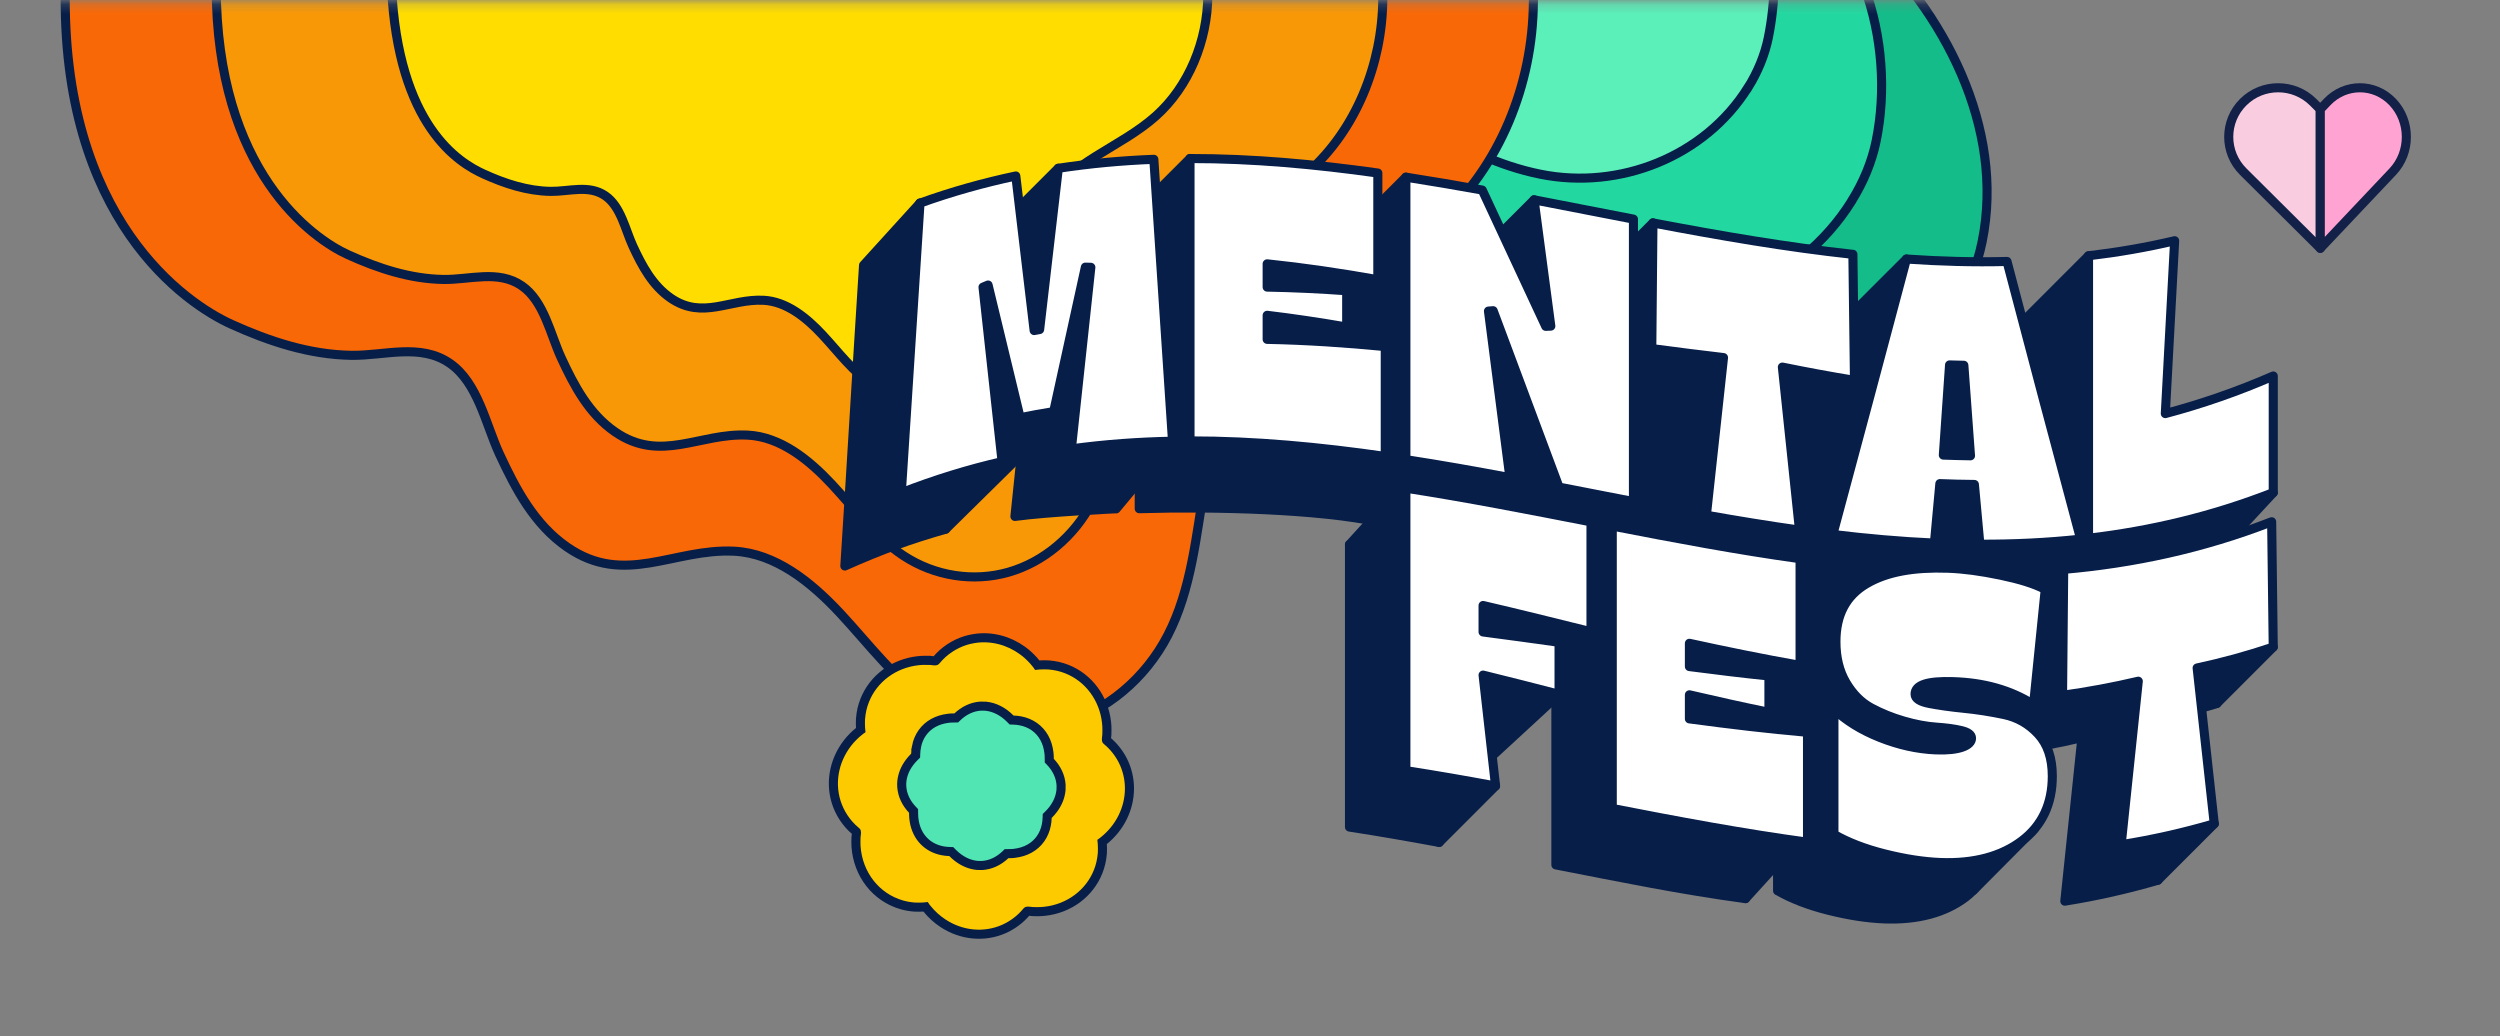 <svg xmlns="http://www.w3.org/2000/svg" width="275" height="114" viewBox="0 0 275 114" fill="none"><rect x="0" y="0" width="275" height="114" fill="#808080" stroke="none"/><mask id="mask0_722_2038" style="mask-type:alpha" maskUnits="userSpaceOnUse" x="0" y="0" width="275" height="114"><rect x="0.047" y="0.244" width="274.36" height="113.724" fill="#D9D9D9"></rect></mask><g mask="url(#mask0_722_2038)"><path d="M141.291 -47.983C128.137 -14.025 141.292 14.695 149.949 26.126C157.786 36.478 169.314 45.382 182.233 48.008C194.643 50.52 208.065 45.28 214.872 34.38C216.365 31.978 217.476 29.342 218.039 26.564C220.581 14.034 213.831 1.258 204.815 -7.05C195.912 -15.254 183.882 -18.32 172.72 -22.228C167.271 -24.134 161.239 -25.831 156.331 -28.966C148.971 -33.678 142.36 -40.244 141.289 -47.972" fill="#13BC88"></path><path d="M141.291 -47.983C128.137 -14.025 141.292 14.695 149.949 26.126C157.786 36.478 169.314 45.382 182.233 48.008C194.643 50.52 208.065 45.28 214.872 34.38C216.365 31.978 217.476 29.342 218.039 26.564C220.581 14.034 213.831 1.258 204.815 -7.05C195.912 -15.254 183.882 -18.32 172.72 -22.228C167.271 -24.134 161.239 -25.831 156.331 -28.966C148.971 -33.678 142.36 -40.244 141.289 -47.972" stroke="#071E49" stroke-miterlimit="10"></path><path d="M203.686 22.113C197.892 31.396 186.457 35.864 175.885 33.722C164.875 31.487 155.065 23.904 148.383 15.084C142.368 7.148 133.817 -10.605 136.941 -32.572C137.799 -37.405 139.157 -42.395 141.107 -47.517C141.487 -45.375 142.368 -43.337 143.594 -41.438C146.365 -36.532 151.151 -32.295 156.333 -28.988C161.241 -25.853 167.262 -24.157 172.721 -22.25C179.669 -19.813 186.962 -17.709 193.631 -14.476C204.882 -9.164 208.549 4.769 206.39 15.441C205.916 17.802 204.963 20.054 203.689 22.092L203.686 22.113Z" fill="#23D8A0" stroke="#071E49" stroke-miterlimit="10"></path><path d="M192.283 9.619C187.518 17.255 178.117 20.927 169.424 19.16C160.376 17.326 152.301 11.087 146.812 3.838C142.007 -2.503 135.239 -16.446 137.204 -33.791C138.041 -38.087 139.265 -42.506 140.944 -47.013C141.335 -45.344 142.094 -43.757 143.106 -42.269C143.265 -41.985 143.424 -41.701 143.606 -41.424C146.378 -36.518 151.163 -32.282 156.345 -28.974C161.253 -25.839 167.274 -24.143 172.734 -22.236C177.611 -20.529 182.652 -18.969 187.532 -17.078C195.139 -13.167 196.066 -3.532 194.516 4.144C194.119 6.086 193.339 7.934 192.294 9.621L192.283 9.619Z" fill="#5BEFBA" stroke="#071E49" stroke-miterlimit="10"></path><path d="M168.807 -1.566C168.737 -0.924 168.674 -0.308 168.67 0.222C168.618 9.344 164.905 18.372 158.372 24.203C151.256 30.554 141.191 33.284 136.198 41.686C134.141 45.143 133.227 49.12 132.539 53.207C131.574 58.931 131.053 64.87 128.448 69.892C125.992 74.633 121.709 78.224 116.856 79.611C112.003 80.998 106.647 80.16 102.353 77.344C98.491 74.811 95.617 70.886 92.407 67.444C89.196 64.002 85.271 60.86 80.763 60.633C74.086 60.296 68.726 64.554 62.394 60.188C58.791 57.703 56.731 53.808 54.937 49.932C53.439 46.697 52.577 42.101 49.485 39.965C46.237 37.724 42.279 39.138 38.673 39.086C34.049 39.019 29.596 37.55 25.423 35.654C20.596 33.458 6.633 24.244 7.188 -1.566L168.807 -1.566Z" fill="#F96806" stroke="#071E49" stroke-linecap="round" stroke-linejoin="round"></path><path d="M152.214 -1.565C152.158 -1.057 152.11 -0.567 152.107 -0.144C152.066 7.104 149.114 14.278 143.925 18.911C138.269 23.959 130.272 26.125 126.303 32.802C124.668 35.551 123.943 38.712 123.396 41.957C122.63 46.505 122.212 51.227 120.145 55.218C118.192 58.987 114.789 61.84 110.934 62.941C107.08 64.043 102.823 63.379 99.409 61.142C96.339 59.132 94.056 56.012 91.508 53.275C88.959 50.541 85.837 48.044 82.253 47.863C76.949 47.596 72.688 50.978 67.657 47.507C64.794 45.533 63.156 42.44 61.732 39.357C60.541 36.786 59.856 33.133 57.397 31.437C54.815 29.657 51.671 30.781 48.804 30.74C45.131 30.688 41.591 29.52 38.273 28.014C34.434 26.27 23.781 18.896 23.781 -1.561L152.21 -1.561L152.214 -1.565Z" fill="#F99806" stroke="#071E49" stroke-linecap="round" stroke-linejoin="round"></path><path d="M132.94 -1.565C132.901 -1.21 132.869 -0.865 132.863 -0.569C132.836 4.503 130.768 9.521 127.139 12.767C123.183 16.296 117.585 17.817 114.807 22.485C113.661 24.406 113.154 26.617 112.772 28.893C112.237 32.078 111.942 35.378 110.496 38.174C109.132 40.812 106.748 42.809 104.052 43.581C101.356 44.352 98.377 43.887 95.987 42.322C93.837 40.916 92.244 38.732 90.459 36.817C88.675 34.902 86.492 33.156 83.982 33.03C80.272 32.844 77.287 35.208 73.767 32.784C71.765 31.399 70.619 29.238 69.62 27.082C68.785 25.281 68.305 22.726 66.586 21.538C64.78 20.291 62.581 21.079 60.573 21.051C58.003 21.013 55.526 20.198 53.206 19.142C50.522 17.921 43.772 13.916 43.062 -1.554L132.94 -1.554L132.94 -1.565Z" fill="#FFDD00" stroke="#071E49" stroke-linecap="round" stroke-linejoin="round"></path><path d="M115.896 46.506L104.024 40.873L100.023 51.245L104.024 58.205L115.896 46.506Z" fill="#071E49" stroke="#071E49" stroke-linecap="round" stroke-linejoin="round"></path><path d="M171.491 76.384L163.601 83.658L164.506 86.46L158.303 92.666L151.56 87.98L150.859 68.623L148.441 59.905L154.645 53.084L172.523 64.522L171.491 76.384Z" fill="#071E49" stroke="#071E49" stroke-linecap="round" stroke-linejoin="round"></path><path d="M250.056 71.175L243.853 77.382L238.467 76.761L239.894 88.675L243.569 90.619L237.366 96.819L232.264 97.62V78.559L224.334 78.066L221.505 83.78L223.76 91.21L217.064 97.95L209.035 96.112L201.73 94.273L198.205 92.028L192.002 98.85L176.616 92.028L174.239 78.855L171.491 75.764L164.824 71.866L159.375 65.416L165.311 61.384L206.808 63.449L243.21 68.066L250.056 71.175Z" fill="#071E49" stroke="#071E49" stroke-linecap="round" stroke-linejoin="round"></path><path d="M229.739 28.142L220.614 37.272L213.153 30.723L209.709 28.496L199.993 38.211L181.824 24.517L175.621 30.723L168.751 21.982L160.281 30.456L154.646 19.493L148.443 25.694L130.895 17.44L124.692 23.646L116.413 18.507L108.54 26.384L101.195 22.347L105.184 28.496L133.179 40.891L152.374 50.224L167.163 62.979L199.112 69.795L238.469 66.686L250.058 54.192L237.177 50.137L233.008 32.695L229.739 28.142Z" fill="#071E49" stroke="#071E49" stroke-linecap="round" stroke-linejoin="round"></path><path d="M125.312 23.647C132.2 23.641 138.467 24.273 145.36 25.242V36.977C141.301 36.257 137.243 35.654 133.185 35.23V37.788C136.101 37.841 139.017 37.98 141.933 38.189V42.185C139.017 41.681 136.101 41.24 133.185 40.892V43.537C137.516 43.624 152.374 50.219 152.374 50.219C152.374 50.219 155.545 53.502 151.632 57.423C145.104 56.019 133.771 55.706 125.318 55.956V23.647H125.312Z" fill="#071E49" stroke="#071E49" stroke-linecap="round" stroke-linejoin="round"></path><path d="M151.63 58.073C151.63 47.713 148.441 36.054 148.441 25.7C151.241 26.135 154.042 26.617 156.842 27.121C159.172 32.104 161.503 37.104 163.827 42.11C164.013 42.104 164.198 42.092 164.384 42.087C163.769 37.452 163.155 32.823 162.54 28.194C166.187 28.896 169.828 29.616 173.474 30.317V61.391C170.744 60.863 168.013 60.329 165.288 59.795C162.871 53.316 160.459 46.849 158.042 40.393C157.868 40.404 157.7 40.416 157.526 40.433C158.314 46.541 159.097 52.649 159.885 58.757C156.071 58.038 155.439 58.664 151.624 58.078L151.63 58.073Z" fill="#071E49" stroke="#071E49" stroke-linecap="round" stroke-linejoin="round"></path><path d="M197.615 34.181C197.673 38.804 197.731 43.427 197.789 48.05C195.145 47.62 192.501 47.127 189.858 46.588C190.484 52.568 191.116 58.548 191.742 64.523C188.327 64.047 184.913 63.485 181.498 62.882C182.124 57.104 182.756 51.327 183.382 45.544C180.75 45.236 178.124 44.9 175.492 44.552C175.533 39.946 175.579 35.335 175.62 30.73C182.953 32.122 190.281 33.398 197.615 34.187V34.181Z" fill="#071E49" stroke="#071E49" stroke-linecap="round" stroke-linejoin="round"></path><path d="M195.402 64.999C198.104 54.97 200.805 44.877 203.507 34.703C207.194 34.958 210.881 35.063 214.568 34.97C217.27 45.26 219.971 55.451 222.673 65.515C218.974 65.915 215.281 66.084 211.583 66.072C211.38 63.88 211.183 61.693 210.98 59.5C209.71 59.489 208.446 59.459 207.182 59.407C206.98 61.588 206.782 63.769 206.58 65.95C202.852 65.782 199.13 65.451 195.402 64.999ZM210.551 56.345C210.307 53.027 210.064 49.709 209.82 46.391C209.298 46.38 208.771 46.368 208.249 46.35C208.023 49.657 207.791 52.963 207.565 56.269C208.562 56.304 209.554 56.333 210.551 56.345Z" fill="#071E49" stroke="#071E49" stroke-linecap="round" stroke-linejoin="round"></path><path d="M231.982 51.704C235.941 50.654 239.901 49.291 243.855 47.568V60.393C237.083 63.044 230.306 64.622 223.535 65.416C223.535 55.057 224.521 45.944 224.521 35.59C227.68 35.219 229.848 33.432 233.008 32.696C232.666 39.036 232.324 45.37 231.982 51.704Z" fill="#071E49" stroke="#071E49" stroke-linecap="round" stroke-linejoin="round"></path><path d="M158.307 92.665C155.019 92.056 151.732 91.482 148.445 90.977V59.904C155.234 60.954 162.023 61.668 168.811 62.99V75.078C164.852 74.098 160.892 73.112 156.938 72.19V75.102C159.727 75.461 162.51 75.85 165.298 76.238C165.298 78.147 165.298 80.055 165.298 81.963C162.51 81.244 159.727 80.531 156.938 79.846C157.396 83.907 157.854 88.593 158.312 92.659L158.307 92.665Z" fill="#071E49" stroke="#071E49" stroke-linecap="round" stroke-linejoin="round"></path><path d="M171.148 63.449C178.036 64.789 184.923 66.088 191.81 67.046V78.78C187.752 78.066 183.694 77.237 179.636 76.35V78.907C182.552 79.29 185.468 79.644 188.384 79.946V83.942C185.468 83.345 182.552 82.695 179.636 82.016V84.662C183.966 85.242 188.297 85.764 192.627 86.141C192.627 90.172 192.007 94.818 192.007 98.85C184.847 97.881 178.308 96.535 171.148 95.137V63.449Z" fill="#071E49" stroke="#071E49" stroke-linecap="round" stroke-linejoin="round"></path><path d="M195.535 97.984V83.576C196.851 84.829 198.538 85.885 200.596 86.702C202.654 87.52 204.695 87.978 206.73 88.066C209.356 88.176 210.678 87.567 210.672 86.784C210.672 86.401 210.301 86.122 209.559 85.943C208.817 85.763 207.895 85.641 206.793 85.566C205.692 85.49 204.498 85.264 203.217 84.893C201.93 84.521 200.735 84.034 199.634 83.443C198.532 82.851 197.611 81.923 196.869 80.67C196.126 79.417 195.755 77.915 195.755 76.169C195.755 73.205 196.874 71.105 199.124 69.788C201.367 68.466 204.347 67.955 208.063 68.083C209.808 68.141 211.727 68.408 213.831 68.843C215.93 69.278 217.582 69.782 218.782 70.415C218.353 74.638 217.924 78.86 217.495 83.083C214.95 81.47 211.994 80.658 208.62 80.56C205.849 80.473 204.451 80.914 204.463 81.94C204.463 82.416 204.985 82.758 206.028 82.961C207.072 83.158 208.33 83.344 209.802 83.489C211.275 83.634 212.747 83.866 214.22 84.173C215.692 84.481 216.95 85.189 217.994 86.314C219.037 87.439 219.559 88.976 219.559 90.96C219.559 93.976 218.446 97.004 216.214 98.692C213.982 100.38 210.985 101.227 207.211 101.076C205.408 101.001 203.39 100.699 201.147 100.136C198.903 99.574 197.037 98.843 195.553 97.984H195.535Z" fill="#071E49" stroke="#071E49" stroke-linecap="round" stroke-linejoin="round"></path><path d="M243.687 62.979C243.745 67.573 243.803 72.788 243.861 77.382C241.073 78.327 238.278 78.466 235.49 79.064C236.116 84.783 236.748 91.117 237.374 96.819C233.959 97.822 230.545 98.582 227.13 99.127C227.756 93.136 228.388 87.144 229.014 81.14C226.237 81.796 223.46 82.306 220.684 82.695C220.724 78.078 220.771 72.834 220.811 68.217C228.435 67.55 236.064 65.943 243.687 62.979Z" fill="#071E49" stroke="#071E49" stroke-linecap="round" stroke-linejoin="round"></path><path d="M122.772 55.977L128.975 48.535C128.975 48.535 113.717 24.799 110.215 25.333C109.531 31.238 106.256 23.709 105.572 29.631C105.369 29.666 107.757 43.146 107.554 43.181C106.882 37.508 101.867 28.007 101.195 22.346L94.992 29.173C94.308 39.776 93.618 51.632 92.934 62.259C97.108 60.397 100.105 59.335 104.024 58.21C103.322 51.8 102.621 44.788 101.925 38.396C102.111 38.32 102.296 38.239 102.482 38.164C103.659 43.001 104.835 47.868 106.012 52.758C107.241 52.502 108.47 52.282 109.699 52.085C110.859 46.766 112.024 41.47 113.184 36.197C113.386 36.203 113.584 36.209 113.786 36.215C113.073 42.862 112.355 50.142 111.641 56.806C115.352 56.302 122.772 55.965 122.772 55.965V55.977Z" fill="#071E49" stroke="#071E49" stroke-linecap="round" stroke-linejoin="round"></path><path d="M101.193 22.346C104.706 21.081 108.225 20.101 111.738 19.358C112.411 25.014 113.083 30.681 113.756 36.359C113.959 36.325 114.156 36.284 114.359 36.249C115.043 30.327 115.732 24.416 116.417 18.512C119.918 17.978 123.42 17.659 126.921 17.525C127.605 27.856 128.295 38.192 128.979 48.535C125.269 48.604 121.559 48.871 117.848 49.376C118.562 42.711 119.28 36.052 119.993 29.405C119.791 29.399 119.593 29.393 119.391 29.387C118.231 34.66 117.066 39.956 115.906 45.275C114.677 45.472 113.448 45.692 112.219 45.948C111.042 41.058 109.866 36.191 108.689 31.354C108.503 31.429 108.318 31.505 108.132 31.586C108.834 37.972 109.535 44.37 110.231 50.779C106.532 51.632 102.839 52.763 99.141 54.208C99.825 43.581 100.515 32.966 101.199 22.363L101.193 22.346Z" fill="white" stroke="#071E49" stroke-linecap="round" stroke-linejoin="round"></path><path d="M130.895 17.439C137.782 17.433 144.669 18.065 151.562 19.034V30.768C147.504 30.049 143.446 29.446 139.388 29.022V31.58C142.304 31.633 145.22 31.772 148.136 31.981V35.977C145.22 35.472 142.304 35.032 139.388 34.684V37.329C143.718 37.416 148.049 37.706 152.379 38.123C152.379 42.155 152.379 46.18 152.379 50.212C145.22 49.179 138.06 48.495 130.9 48.5V17.427L130.895 17.439Z" fill="white" stroke="#071E49" stroke-linecap="round" stroke-linejoin="round"></path><path d="M154.646 50.559V19.486C157.447 19.921 160.247 20.403 163.047 20.907C165.377 25.89 167.708 30.89 170.032 35.896C170.218 35.89 170.403 35.878 170.589 35.873C169.974 31.238 169.36 26.609 168.745 21.98C172.392 22.682 176.033 23.402 179.679 24.104V55.177C176.949 54.649 174.218 54.115 171.493 53.581C169.076 47.102 166.664 40.635 164.247 34.179C164.073 34.191 163.905 34.202 163.731 34.219C164.519 40.327 165.302 46.435 166.09 52.543C162.276 51.824 158.461 51.145 154.641 50.559H154.646Z" fill="white" stroke="#071E49" stroke-linecap="round" stroke-linejoin="round"></path><path d="M203.818 27.972C203.876 32.595 203.934 37.218 203.992 41.841C201.348 41.412 198.705 40.919 196.061 40.38C196.687 46.36 197.319 52.34 197.945 58.315C194.531 57.839 191.116 57.276 187.701 56.673C188.327 50.896 188.959 45.118 189.585 39.335C186.953 39.028 184.327 38.691 181.695 38.343C181.736 33.738 181.782 29.127 181.823 24.521C189.156 25.913 196.484 27.189 203.818 27.978V27.972Z" fill="white" stroke="#071E49" stroke-linecap="round" stroke-linejoin="round"></path><path d="M201.605 58.79C204.307 48.761 207.009 38.668 209.71 28.494C213.397 28.749 217.084 28.854 220.771 28.761C223.473 39.051 226.174 49.242 228.876 59.306C225.177 59.706 221.484 59.875 217.786 59.863C217.583 57.67 217.386 55.484 217.183 53.291C215.913 53.279 214.649 53.251 213.386 53.198C213.183 55.379 212.986 57.56 212.783 59.741C209.055 59.573 205.333 59.242 201.605 58.79ZM216.754 50.136C216.51 46.818 216.267 43.5 216.023 40.182C215.502 40.17 214.974 40.159 214.452 40.142C214.226 43.448 213.994 46.754 213.768 50.06C214.765 50.095 215.757 50.124 216.754 50.136Z" fill="white" stroke="#071E49" stroke-linecap="round" stroke-linejoin="round"></path><path d="M238.185 45.495C242.144 44.446 246.104 43.082 250.058 41.36V54.184C243.287 56.835 236.51 58.413 229.738 59.208V28.135C232.898 27.763 236.057 27.224 239.211 26.481C238.869 32.821 238.527 39.156 238.185 45.49V45.495Z" fill="white" stroke="#071E49" stroke-linecap="round" stroke-linejoin="round"></path><path d="M164.506 86.459C161.219 85.85 157.932 85.276 154.645 84.771V53.698C161.433 54.748 168.222 56.082 175.01 57.405V69.493C171.051 68.513 167.091 67.526 163.138 66.604V69.516C165.926 69.876 168.709 70.264 171.497 70.653C171.497 72.561 171.497 74.47 171.497 76.378C168.709 75.659 165.926 74.945 163.138 74.261C163.596 78.321 164.054 82.387 164.512 86.454L164.506 86.459Z" fill="white" stroke="#071E49" stroke-linecap="round" stroke-linejoin="round"></path><path d="M177.348 57.863C184.235 59.203 191.122 60.502 198.009 61.459V73.194C193.951 72.48 189.893 71.651 185.835 70.763V73.322C188.751 73.704 191.667 74.058 194.583 74.36V78.356C191.667 77.759 188.751 77.109 185.835 76.43V79.076C190.165 79.656 194.496 80.178 198.827 80.555V92.643C191.667 91.674 184.507 90.328 177.348 88.93V57.857V57.863Z" fill="white" stroke="#071E49" stroke-linecap="round" stroke-linejoin="round"></path><path d="M201.73 91.785V77.997C203.046 79.25 204.733 80.305 206.792 81.123C208.85 81.941 210.89 82.399 212.925 82.486C215.551 82.597 216.873 81.988 216.867 81.204C216.867 80.822 216.496 80.543 215.754 80.364C215.012 80.184 214.09 80.062 212.989 79.986C211.887 79.911 210.693 79.685 209.412 79.314C208.125 78.942 206.931 78.455 205.829 77.864C204.728 77.272 203.806 76.344 203.064 75.091C202.322 73.838 201.951 72.336 201.951 70.59C201.951 67.626 203.07 65.526 205.319 64.209C207.563 62.887 210.542 62.376 214.258 62.504C216.003 62.562 217.922 62.829 220.027 63.264C222.125 63.699 223.778 64.203 224.978 64.836C224.549 69.058 224.12 73.281 223.691 77.504C221.146 75.891 218.189 75.079 214.815 74.981C212.044 74.894 210.647 75.335 210.658 76.361C210.658 76.837 211.18 77.179 212.224 77.382C213.267 77.579 214.525 77.765 215.998 77.91C217.47 78.055 218.943 78.287 220.415 78.594C221.888 78.902 223.146 79.609 224.189 80.735C225.233 81.86 225.754 83.397 225.754 85.381C225.754 88.397 224.641 90.804 222.409 92.492C220.177 94.18 217.18 95.027 213.406 94.876C211.603 94.801 209.586 94.499 207.342 93.936C205.099 93.374 203.232 92.643 201.748 91.785H201.73Z" fill="white" stroke="#071E49" stroke-linecap="round" stroke-linejoin="round"></path><path d="M249.883 57.393C249.941 61.986 249.999 66.581 250.056 71.174C247.268 72.12 244.474 72.88 241.685 73.477C242.311 79.197 242.943 84.91 243.569 90.612C240.155 91.615 236.74 92.375 233.325 92.92C233.952 86.928 234.584 80.937 235.21 74.933C232.433 75.589 229.656 76.099 226.879 76.488C226.919 71.871 226.966 67.248 227.006 62.63C234.63 61.963 242.259 60.357 249.883 57.393Z" fill="white" stroke="#071E49" stroke-linecap="round" stroke-linejoin="round"></path><path d="M101.83 72.634C101.475 72.634 101.277 72.644 100.975 72.679C98.311 72.975 96.067 74.647 95.12 77.037C94.863 77.684 94.722 78.299 94.657 79.051C94.638 79.275 94.639 79.889 94.661 80.118L94.68 80.302L94.657 80.318C94.596 80.36 94.315 80.593 94.171 80.719C93.985 80.884 93.68 81.194 93.515 81.381C91.835 83.313 91.256 85.866 91.974 88.202C92.354 89.435 93.127 90.601 94.103 91.405C94.199 91.485 94.223 91.511 94.221 91.528C94.21 91.573 94.171 91.938 94.161 92.098C94.146 92.313 94.146 92.877 94.161 93.093C94.37 96.176 96.35 98.713 99.185 99.53C99.618 99.653 100.046 99.732 100.559 99.776C100.781 99.794 101.398 99.793 101.625 99.771L101.809 99.752L101.825 99.776C101.834 99.789 101.896 99.869 101.963 99.951C102.474 100.585 103.052 101.113 103.734 101.562C105.761 102.9 108.274 103.137 110.42 102.193C111.366 101.776 112.259 101.107 112.896 100.332C112.976 100.236 113.002 100.212 113.019 100.215C113.064 100.225 113.429 100.264 113.588 100.274C113.681 100.28 113.903 100.284 114.085 100.284C114.44 100.284 114.637 100.274 114.94 100.239C117.603 99.943 119.848 98.271 120.794 95.881C121.05 95.234 121.192 94.619 121.258 93.868C121.277 93.644 121.275 93.029 121.253 92.8L121.235 92.616L121.258 92.6C121.271 92.591 121.351 92.528 121.432 92.462C122.297 91.765 122.997 90.899 123.482 89.922C124.487 87.904 124.495 85.598 123.505 83.646C123.094 82.838 122.486 82.072 121.813 81.515C121.717 81.435 121.692 81.409 121.695 81.391C121.706 81.346 121.745 80.981 121.755 80.821C121.761 80.728 121.765 80.506 121.765 80.324C121.765 79.969 121.755 79.772 121.72 79.468C121.424 76.8 119.755 74.554 117.368 73.606C116.722 73.349 116.107 73.208 115.355 73.142C115.133 73.124 114.517 73.125 114.29 73.147L114.105 73.166L114.089 73.142C114.047 73.081 113.816 72.801 113.689 72.657C113.525 72.471 113.217 72.165 113.029 72C111.583 70.737 109.782 70.087 107.935 70.159C107.393 70.181 106.756 70.292 106.217 70.456C104.986 70.835 103.821 71.612 103.019 72.587C102.939 72.683 102.913 72.708 102.895 72.705C102.85 72.695 102.485 72.655 102.327 72.645C102.234 72.639 102.011 72.635 101.83 72.635V72.634Z" fill="#FDCA00" stroke="#071E49" stroke-miterlimit="10" stroke-linecap="round"></path><path d="M100.813 82.139C100.76 82.41 100.735 82.653 100.725 82.972L100.72 83.121L100.577 83.262C100.365 83.472 100.207 83.654 100.047 83.868C99.554 84.53 99.274 85.225 99.2 85.98C99.187 86.1 99.183 86.397 99.193 86.525C99.257 87.47 99.668 88.35 100.408 89.117L100.492 89.204L100.495 89.484C100.5 89.838 100.517 90.044 100.568 90.344C100.859 92.059 102.003 93.257 103.658 93.581C103.928 93.635 104.171 93.659 104.491 93.67L104.64 93.675L104.781 93.817C104.992 94.029 105.172 94.186 105.387 94.347C106.049 94.841 106.745 95.121 107.498 95.196C107.617 95.208 107.916 95.212 108.044 95.203C108.988 95.139 109.868 94.727 110.634 93.987L110.722 93.903L111.001 93.9C111.261 93.897 111.409 93.888 111.578 93.868C112.212 93.791 112.763 93.62 113.251 93.348C114.225 92.803 114.875 91.884 115.099 90.737C115.153 90.466 115.178 90.224 115.188 89.904L115.193 89.756L115.336 89.615C115.547 89.404 115.705 89.223 115.865 89.008C116.359 88.346 116.638 87.651 116.713 86.897C116.725 86.777 116.729 86.48 116.72 86.351C116.656 85.407 116.244 84.527 115.505 83.76L115.42 83.673L115.417 83.393C115.414 83.133 115.406 82.986 115.385 82.817C115.309 82.183 115.138 81.632 114.865 81.143C114.32 80.169 113.401 79.519 112.254 79.295C111.983 79.241 111.741 79.216 111.421 79.206L111.272 79.201L111.131 79.058C110.729 78.655 110.316 78.346 109.87 78.117C109.389 77.87 108.935 77.734 108.412 77.68C108.317 77.671 107.937 77.667 107.836 77.675C106.906 77.746 106.032 78.159 105.276 78.888L105.188 78.973L104.908 78.976C104.649 78.979 104.5 78.987 104.332 79.008C103.697 79.084 103.147 79.255 102.658 79.528C101.685 80.073 101.034 80.992 100.81 82.138L100.813 82.139Z" fill="#51E5B4" stroke="#071E49" stroke-miterlimit="10" stroke-linecap="round"></path><path d="M255.229 12.024L254.441 11.236C252.316 9.127 248.872 9.127 246.753 11.236C244.629 13.344 244.629 16.772 246.753 18.88L255.235 27.313V12.024H255.229Z" fill="#F9CCE0" stroke="#132048" stroke-linecap="round" stroke-linejoin="round"></path><path d="M255.23 12.024L255.976 11.236C257.972 9.127 261.207 9.127 263.202 11.236C265.198 13.344 265.198 16.772 263.202 18.88L255.23 27.313V12.024Z" fill="#FFA4D2" stroke="#132048" stroke-linecap="round" stroke-linejoin="round"></path></g></svg>